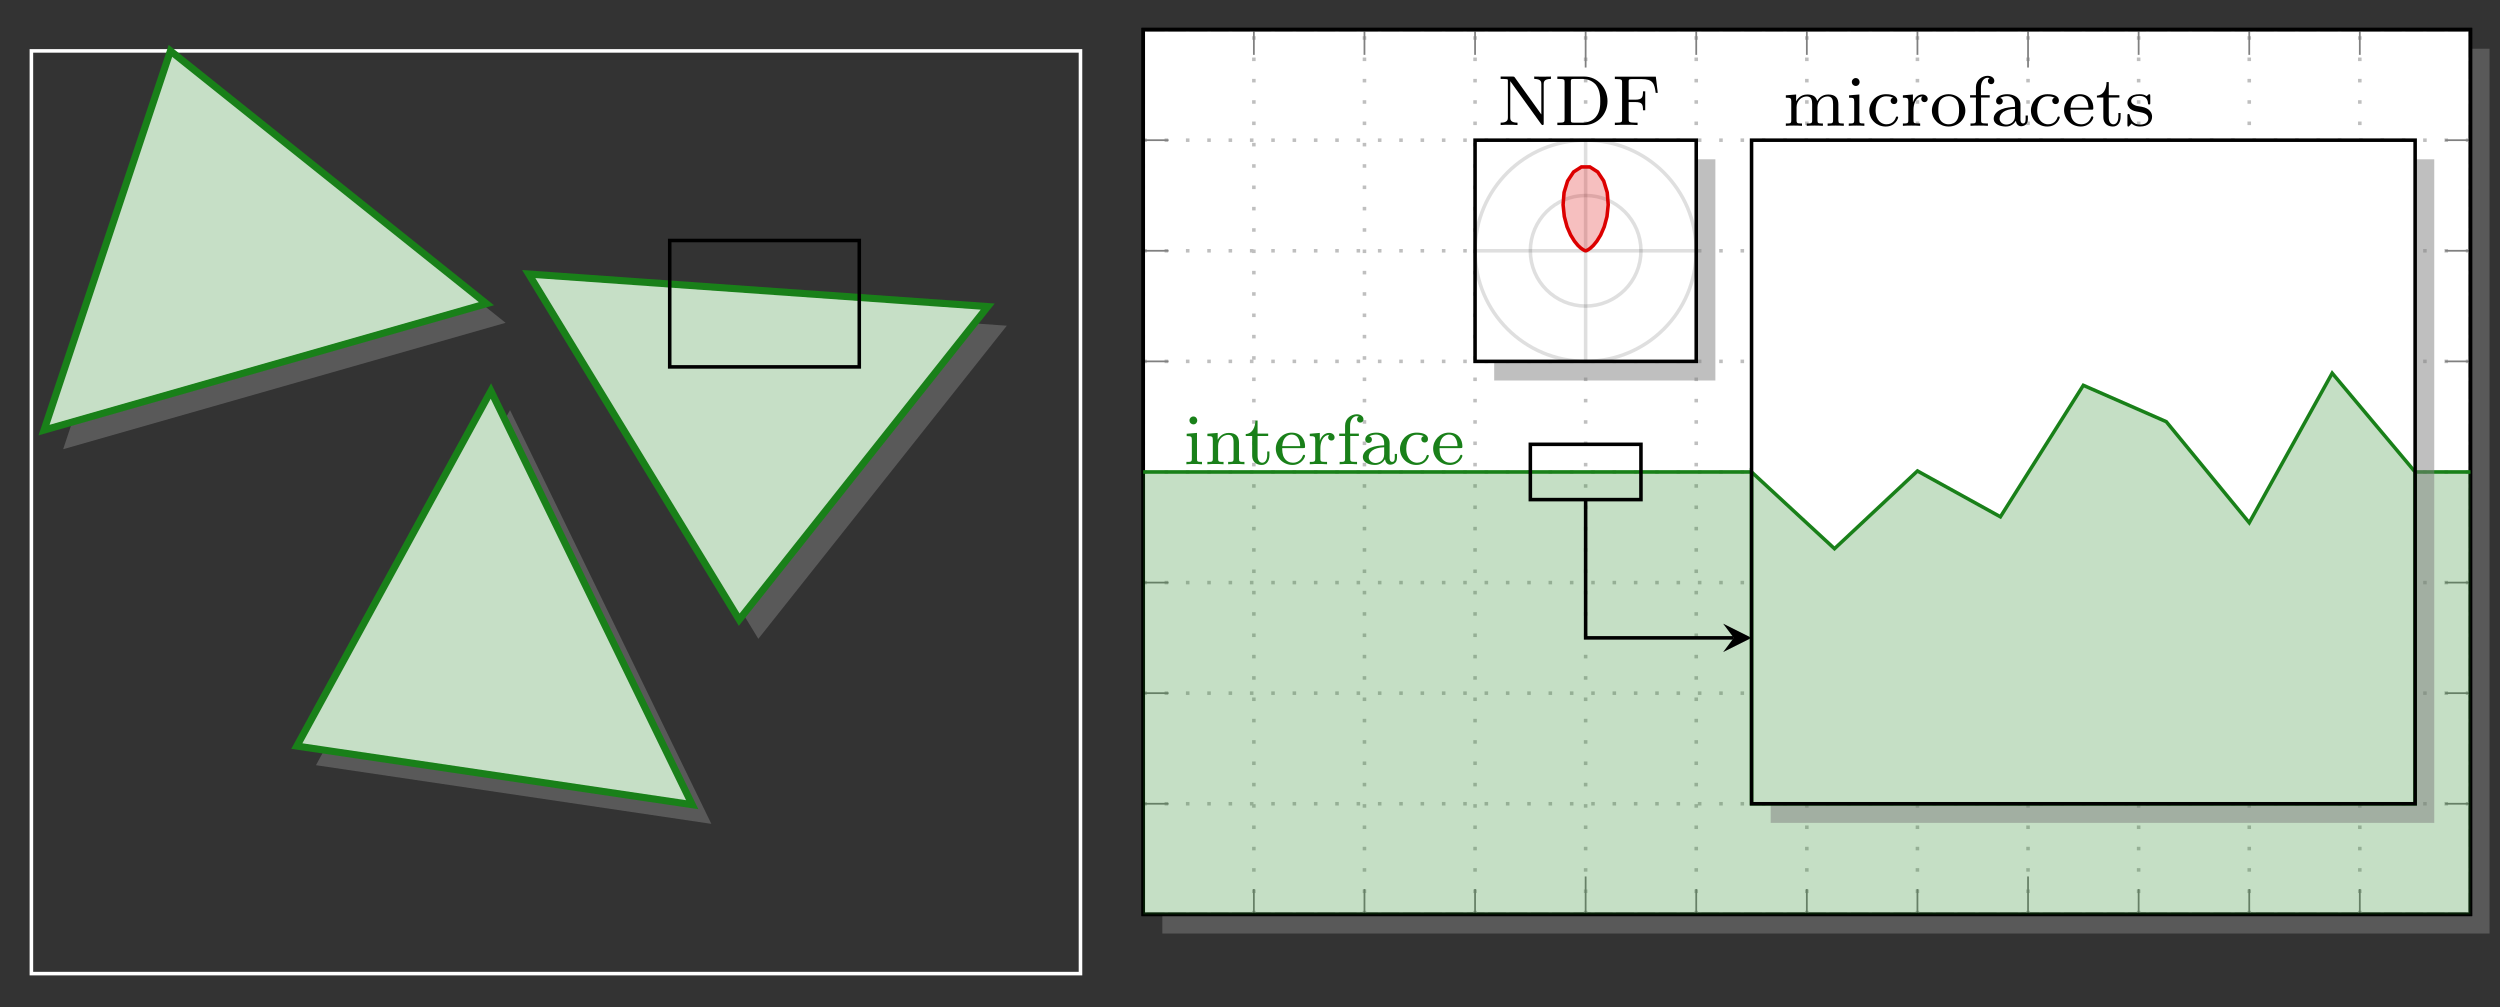 <?xml version="1.0" encoding="UTF-8"?>
<svg xmlns="http://www.w3.org/2000/svg" xmlns:xlink="http://www.w3.org/1999/xlink" width="280.337pt" height="112.96pt" viewBox="0 0 280.337 112.96" version="1.1">
<rect x="0" y="0" width="280.337" height="112.96" fill="#333333" stroke="none"/>
<defs>
<g>
<symbol overflow="visible" id="glyph0-0">
<path style="stroke:none;" d=""/>
</symbol>
<symbol overflow="visible" id="glyph0-1">
<path style="stroke:none;" d="M 1.547 -4.906 C 1.547 -5.141 1.375 -5.359 1.109 -5.359 C 0.875 -5.359 0.672 -5.172 0.672 -4.922 C 0.672 -4.641 0.906 -4.469 1.109 -4.469 C 1.391 -4.469 1.547 -4.703 1.547 -4.906 Z M 0.359 -3.422 L 0.359 -3.156 C 0.875 -3.156 0.938 -3.109 0.938 -2.719 L 0.938 -0.625 C 0.938 -0.266 0.844 -0.266 0.328 -0.266 L 0.328 0 C 0.641 -0.031 1.094 -0.031 1.219 -0.031 C 1.312 -0.031 1.797 -0.031 2.078 0 L 2.078 -0.266 C 1.547 -0.266 1.516 -0.297 1.516 -0.609 L 1.516 -3.516 Z M 0.359 -3.422 "/>
</symbol>
<symbol overflow="visible" id="glyph0-2">
<path style="stroke:none;" d="M 3.875 -2.422 C 3.875 -3.078 3.562 -3.516 2.734 -3.516 C 1.938 -3.516 1.578 -2.938 1.484 -2.75 L 1.484 -3.516 L 0.328 -3.422 L 0.328 -3.156 C 0.875 -3.156 0.938 -3.109 0.938 -2.719 L 0.938 -0.625 C 0.938 -0.266 0.844 -0.266 0.328 -0.266 L 0.328 0 C 0.672 -0.031 1.016 -0.031 1.234 -0.031 C 1.469 -0.031 1.797 -0.031 2.141 0 L 2.141 -0.266 C 1.641 -0.266 1.531 -0.266 1.531 -0.625 L 1.531 -2.062 C 1.531 -2.906 2.172 -3.297 2.656 -3.297 C 3.141 -3.297 3.266 -2.953 3.266 -2.453 L 3.266 -0.625 C 3.266 -0.266 3.172 -0.266 2.656 -0.266 L 2.656 0 C 3 -0.031 3.359 -0.031 3.562 -0.031 C 3.797 -0.031 4.141 -0.031 4.484 0 L 4.484 -0.266 C 3.969 -0.266 3.875 -0.266 3.875 -0.625 Z M 3.875 -2.422 "/>
</symbol>
<symbol overflow="visible" id="glyph0-3">
<path style="stroke:none;" d="M 1.484 -3.172 L 2.672 -3.172 L 2.672 -3.438 L 1.484 -3.438 L 1.484 -4.906 L 1.234 -4.906 C 1.234 -4.172 0.906 -3.422 0.156 -3.391 L 0.156 -3.172 L 0.875 -3.172 L 0.875 -1 C 0.875 -0.062 1.594 0.078 1.953 0.078 C 2.5 0.078 2.812 -0.391 2.812 -1 L 2.812 -1.438 L 2.562 -1.438 L 2.562 -1.016 C 2.562 -0.469 2.312 -0.172 2.016 -0.172 C 1.484 -0.172 1.484 -0.859 1.484 -0.984 Z M 1.484 -3.172 "/>
</symbol>
<symbol overflow="visible" id="glyph0-4">
<path style="stroke:none;" d="M 3.297 -1.812 C 3.469 -1.812 3.516 -1.812 3.516 -2 C 3.516 -2.703 3.125 -3.547 2 -3.547 C 1.016 -3.547 0.234 -2.734 0.234 -1.75 C 0.234 -0.719 1.094 0.078 2.109 0.078 C 3.109 0.078 3.516 -0.766 3.516 -0.953 C 3.516 -0.984 3.484 -1.062 3.391 -1.062 C 3.297 -1.062 3.281 -1.016 3.266 -0.969 C 2.984 -0.188 2.297 -0.172 2.156 -0.172 C 1.797 -0.172 1.422 -0.328 1.188 -0.703 C 0.953 -1.062 0.953 -1.578 0.953 -1.812 Z M 0.953 -2.031 C 1.031 -3.141 1.703 -3.328 2 -3.328 C 2.938 -3.328 2.969 -2.203 2.969 -2.031 Z M 0.953 -2.031 "/>
</symbol>
<symbol overflow="visible" id="glyph0-5">
<path style="stroke:none;" d="M 1.469 -1.812 C 1.469 -2.422 1.719 -3.281 2.484 -3.297 C 2.438 -3.266 2.344 -3.203 2.344 -3.016 C 2.344 -2.766 2.547 -2.656 2.703 -2.656 C 2.891 -2.656 3.062 -2.781 3.062 -3.016 C 3.062 -3.297 2.812 -3.516 2.453 -3.516 C 1.938 -3.516 1.578 -3.125 1.422 -2.672 L 1.406 -2.672 L 1.406 -3.516 L 0.281 -3.422 L 0.281 -3.156 C 0.828 -3.156 0.891 -3.109 0.891 -2.719 L 0.891 -0.625 C 0.891 -0.266 0.781 -0.266 0.281 -0.266 L 0.281 0 C 0.594 -0.031 1.031 -0.031 1.219 -0.031 C 1.688 -0.031 1.703 -0.031 2.219 0 L 2.219 -0.266 L 2.062 -0.266 C 1.484 -0.266 1.469 -0.344 1.469 -0.641 Z M 1.469 -1.812 "/>
</symbol>
<symbol overflow="visible" id="glyph0-6">
<path style="stroke:none;" d="M 1.516 -3.172 L 2.484 -3.172 L 2.484 -3.438 L 1.5 -3.438 L 1.5 -4.328 C 1.5 -5.031 1.891 -5.391 2.234 -5.391 C 2.359 -5.391 2.438 -5.359 2.469 -5.344 C 2.328 -5.281 2.281 -5.141 2.281 -5.031 C 2.281 -4.828 2.438 -4.672 2.641 -4.672 C 2.859 -4.672 3 -4.828 3 -5.031 C 3 -5.375 2.672 -5.609 2.25 -5.609 C 1.656 -5.609 0.938 -5.172 0.938 -4.328 L 0.938 -3.438 L 0.281 -3.438 L 0.281 -3.172 L 0.938 -3.172 L 0.938 -0.625 C 0.938 -0.266 0.844 -0.266 0.328 -0.266 L 0.328 0 C 0.641 -0.031 1.078 -0.031 1.281 -0.031 C 1.75 -0.031 1.766 -0.031 2.281 0 L 2.281 -0.266 L 2.125 -0.266 C 1.531 -0.266 1.516 -0.344 1.516 -0.641 Z M 1.516 -3.172 "/>
</symbol>
<symbol overflow="visible" id="glyph0-7">
<path style="stroke:none;" d="M 3.344 -2.375 C 3.344 -3.156 2.594 -3.547 1.859 -3.547 C 1.203 -3.547 0.609 -3.297 0.609 -2.766 C 0.609 -2.531 0.781 -2.391 0.984 -2.391 C 1.219 -2.391 1.359 -2.547 1.359 -2.766 C 1.359 -2.953 1.25 -3.094 1.062 -3.125 C 1.359 -3.328 1.797 -3.328 1.844 -3.328 C 2.297 -3.328 2.734 -3.016 2.734 -2.359 L 2.734 -2.125 C 2.281 -2.094 1.75 -2.078 1.188 -1.844 C 0.484 -1.531 0.344 -1.078 0.344 -0.812 C 0.344 -0.125 1.156 0.078 1.703 0.078 C 2.281 0.078 2.641 -0.25 2.828 -0.562 C 2.859 -0.266 3.062 0.047 3.422 0.047 C 3.5 0.047 4.172 0.016 4.172 -0.719 L 4.172 -1.156 L 3.922 -1.156 L 3.922 -0.719 C 3.922 -0.391 3.812 -0.266 3.641 -0.266 C 3.344 -0.266 3.344 -0.625 3.344 -0.719 Z M 2.734 -1.125 C 2.734 -0.344 2.094 -0.141 1.766 -0.141 C 1.359 -0.141 1 -0.422 1 -0.812 C 1 -1.328 1.5 -1.875 2.734 -1.906 Z M 2.734 -1.125 "/>
</symbol>
<symbol overflow="visible" id="glyph0-8">
<path style="stroke:none;" d="M 2.938 -3.156 C 2.703 -3.094 2.672 -2.906 2.672 -2.812 C 2.672 -2.594 2.828 -2.438 3.047 -2.438 C 3.266 -2.438 3.422 -2.578 3.422 -2.828 C 3.422 -3.312 2.891 -3.547 2.141 -3.547 C 1.031 -3.547 0.281 -2.672 0.281 -1.719 C 0.281 -0.703 1.109 0.078 2.109 0.078 C 3.234 0.078 3.516 -0.859 3.516 -0.953 C 3.516 -1.047 3.406 -1.047 3.391 -1.047 C 3.328 -1.047 3.297 -1.047 3.266 -0.969 C 3.219 -0.797 2.984 -0.172 2.188 -0.172 C 1.703 -0.172 0.984 -0.547 0.984 -1.734 C 0.984 -2.875 1.578 -3.312 2.156 -3.312 C 2.234 -3.312 2.656 -3.312 2.938 -3.156 Z M 2.938 -3.156 "/>
</symbol>
<symbol overflow="visible" id="glyph0-9">
<path style="stroke:none;" d="M 6.219 -2.422 C 6.219 -3.062 5.938 -3.516 5.078 -3.516 C 4.344 -3.516 3.969 -3.016 3.844 -2.781 C 3.703 -3.359 3.25 -3.516 2.734 -3.516 C 1.953 -3.516 1.594 -2.969 1.484 -2.75 L 1.484 -3.516 L 0.328 -3.422 L 0.328 -3.156 C 0.875 -3.156 0.938 -3.109 0.938 -2.719 L 0.938 -0.625 C 0.938 -0.266 0.844 -0.266 0.328 -0.266 L 0.328 0 C 0.672 -0.031 1.016 -0.031 1.234 -0.031 C 1.469 -0.031 1.797 -0.031 2.141 0 L 2.141 -0.266 C 1.641 -0.266 1.531 -0.266 1.531 -0.625 L 1.531 -2.062 C 1.531 -2.906 2.172 -3.297 2.672 -3.297 C 3.188 -3.297 3.281 -2.891 3.281 -2.453 L 3.281 -0.625 C 3.281 -0.266 3.172 -0.266 2.672 -0.266 L 2.672 0 C 3.016 -0.031 3.359 -0.031 3.578 -0.031 C 3.812 -0.031 4.141 -0.031 4.484 0 L 4.484 -0.266 C 3.969 -0.266 3.875 -0.266 3.875 -0.625 L 3.875 -2.062 C 3.875 -2.906 4.516 -3.297 5.016 -3.297 C 5.531 -3.297 5.625 -2.891 5.625 -2.453 L 5.625 -0.625 C 5.625 -0.266 5.516 -0.266 5.016 -0.266 L 5.016 0 C 5.359 -0.031 5.703 -0.031 5.922 -0.031 C 6.156 -0.031 6.484 -0.031 6.828 0 L 6.828 -0.266 C 6.312 -0.266 6.219 -0.266 6.219 -0.625 Z M 6.219 -2.422 "/>
</symbol>
<symbol overflow="visible" id="glyph0-10">
<path style="stroke:none;" d="M 3.984 -1.703 C 3.984 -2.688 3.156 -3.547 2.109 -3.547 C 1.062 -3.547 0.234 -2.688 0.234 -1.703 C 0.234 -0.703 1.094 0.078 2.109 0.078 C 3.141 0.078 3.984 -0.703 3.984 -1.703 Z M 2.109 -0.172 C 1.688 -0.172 1.344 -0.375 1.172 -0.656 C 0.969 -0.984 0.953 -1.375 0.953 -1.766 C 0.953 -2.078 0.953 -2.547 1.188 -2.891 C 1.406 -3.172 1.734 -3.328 2.109 -3.328 C 2.531 -3.328 2.875 -3.125 3.047 -2.859 C 3.266 -2.516 3.281 -2.094 3.281 -1.766 C 3.281 -1.406 3.266 -0.969 3.031 -0.625 C 2.828 -0.312 2.469 -0.172 2.109 -0.172 Z M 2.109 -0.172 "/>
</symbol>
<symbol overflow="visible" id="glyph0-11">
<path style="stroke:none;" d="M 2.844 -3.344 C 2.844 -3.469 2.844 -3.547 2.734 -3.547 C 2.688 -3.547 2.672 -3.547 2.547 -3.422 C 2.531 -3.422 2.453 -3.344 2.438 -3.344 C 2.422 -3.344 2.406 -3.344 2.359 -3.375 C 2.234 -3.469 2 -3.547 1.641 -3.547 C 0.531 -3.547 0.281 -2.953 0.281 -2.562 C 0.281 -2.172 0.578 -1.938 0.594 -1.906 C 0.922 -1.672 1.094 -1.641 1.641 -1.547 C 2.016 -1.469 2.625 -1.359 2.625 -0.828 C 2.625 -0.516 2.422 -0.141 1.688 -0.141 C 0.875 -0.141 0.641 -0.766 0.547 -1.188 C 0.516 -1.297 0.5 -1.328 0.406 -1.328 C 0.281 -1.328 0.281 -1.266 0.281 -1.109 L 0.281 -0.125 C 0.281 0 0.281 0.078 0.375 0.078 C 0.438 0.078 0.438 0.078 0.578 -0.078 C 0.625 -0.125 0.703 -0.219 0.75 -0.266 C 1.109 0.062 1.484 0.078 1.688 0.078 C 2.703 0.078 3.047 -0.5 3.047 -1.031 C 3.047 -1.406 2.828 -1.969 1.875 -2.141 C 1.812 -2.156 1.359 -2.234 1.328 -2.234 C 1.078 -2.297 0.703 -2.469 0.703 -2.781 C 0.703 -3.016 0.891 -3.359 1.641 -3.359 C 2.531 -3.359 2.578 -2.703 2.594 -2.484 C 2.594 -2.422 2.656 -2.391 2.703 -2.391 C 2.844 -2.391 2.844 -2.453 2.844 -2.594 Z M 2.844 -3.344 "/>
</symbol>
<symbol overflow="visible" id="glyph0-12">
<path style="stroke:none;" d="M 1.938 -5.328 C 1.844 -5.438 1.844 -5.438 1.688 -5.438 L 0.344 -5.438 L 0.344 -5.172 L 0.578 -5.172 C 0.719 -5.172 0.781 -5.172 0.938 -5.156 C 1.141 -5.141 1.156 -5.125 1.156 -4.984 L 1.156 -0.859 C 1.156 -0.641 1.156 -0.266 0.344 -0.266 L 0.344 0 C 0.703 -0.031 1.078 -0.031 1.297 -0.031 C 1.5 -0.031 1.875 -0.031 2.234 0 L 2.234 -0.266 C 1.422 -0.266 1.422 -0.641 1.422 -0.859 L 1.422 -4.922 L 4.875 -0.125 C 4.953 -0.031 4.969 0 5.047 0 C 5.172 0 5.172 -0.078 5.172 -0.219 L 5.172 -4.594 C 5.172 -4.797 5.172 -5.172 5.984 -5.172 L 5.984 -5.438 C 5.625 -5.422 5.25 -5.422 5.047 -5.422 C 4.844 -5.422 4.469 -5.422 4.109 -5.438 L 4.109 -5.172 C 4.906 -5.172 4.906 -4.797 4.906 -4.594 L 4.906 -1.188 Z M 1.938 -5.328 "/>
</symbol>
<symbol overflow="visible" id="glyph0-13">
<path style="stroke:none;" d="M 0.359 -5.438 L 0.359 -5.172 L 0.547 -5.172 C 1.156 -5.172 1.172 -5.094 1.172 -4.797 L 1.172 -0.641 C 1.172 -0.344 1.156 -0.266 0.547 -0.266 L 0.359 -0.266 L 0.359 0 L 3.391 0 C 4.828 0 5.984 -1.188 5.984 -2.672 C 5.984 -4.203 4.828 -5.438 3.391 -5.438 Z M 2.266 -0.266 C 1.891 -0.266 1.875 -0.312 1.875 -0.594 L 1.875 -4.859 C 1.875 -5.125 1.891 -5.172 2.266 -5.172 L 3.172 -5.172 C 3.797 -5.172 4.312 -4.922 4.672 -4.531 C 5.172 -3.922 5.172 -3.062 5.172 -2.672 C 5.172 -2.266 5.172 -1.484 4.672 -0.906 C 4.406 -0.578 3.891 -0.266 3.172 -0.266 Z M 2.266 -0.266 "/>
</symbol>
<symbol overflow="visible" id="glyph0-14">
<path style="stroke:none;" d="M 4.938 -5.422 L 0.344 -5.422 L 0.344 -5.156 L 0.531 -5.156 C 1.141 -5.156 1.156 -5.062 1.156 -4.766 L 1.156 -0.641 C 1.156 -0.344 1.141 -0.266 0.531 -0.266 L 0.344 -0.266 L 0.344 0 C 1.031 -0.031 1.047 -0.031 1.578 -0.031 C 1.953 -0.031 2.531 -0.031 2.891 0 L 2.891 -0.266 L 2.641 -0.266 C 1.891 -0.266 1.891 -0.375 1.891 -0.656 L 1.891 -2.578 L 2.625 -2.578 C 3.406 -2.578 3.5 -2.328 3.5 -1.656 L 3.75 -1.656 L 3.75 -3.781 L 3.5 -3.781 C 3.5 -3.094 3.406 -2.844 2.625 -2.844 L 1.891 -2.844 L 1.891 -4.828 C 1.891 -5.094 1.906 -5.156 2.266 -5.156 L 3.328 -5.156 C 4.625 -5.156 4.781 -4.656 4.922 -3.609 L 5.156 -3.609 Z M 4.938 -5.422 "/>
</symbol>
</g>
<clipPath id="clip1">
  <path d="M 128.199 3 L 277.02 3 L 277.02 103 L 128.199 103 Z M 128.199 3 "/>
</clipPath>
<clipPath id="clip2">
  <path d="M 128 3.316 L 278 3.316 L 278 102.531 L 128 102.531 Z M 128 3.316 "/>
</clipPath>
<clipPath id="clip3">
  <path d="M 128.199 3 L 277.02 3 L 277.02 103 L 128.199 103 Z M 128.199 3 "/>
</clipPath>
<clipPath id="clip4">
  <path d="M 128 3.316 L 278 3.316 L 278 102.531 L 128 102.531 Z M 128 3.316 "/>
</clipPath>
<clipPath id="clip5">
  <path d="M 128.199 52 L 277.02 52 L 277.02 102.531 L 128.199 102.531 Z M 128.199 52 "/>
</clipPath>
<clipPath id="clip6">
  <path d="M 128.199 52 L 277.02 52 L 277.02 54 L 128.199 54 Z M 128.199 52 "/>
</clipPath>
</defs>
<g id="surface1">
<path style="fill:none;stroke-width:0.399;stroke-linecap:butt;stroke-linejoin:miter;stroke:rgb(100%,100%,100%);stroke-opacity:1;stroke-miterlimit:10;" d="M 52.441 38.266 L 52.441 141.735 L 170.081 141.735 L 170.081 38.266 Z M 52.441 38.266 " transform="matrix(1,0,0,-1,-48.921,147.442)"/>
<path style=" stroke:none;fill-rule:nonzero;fill:rgb(50%,50%,50%);fill-opacity:0.5;" d="M 79.766 92.383 L 57.191 45.988 L 35.43 85.805 Z M 79.766 92.383 "/>
<path style="fill-rule:nonzero;fill:rgb(77.499%,87.5%,77.499%);fill-opacity:1;stroke-width:0.797;stroke-linecap:butt;stroke-linejoin:miter;stroke:rgb(9.999%,50%,9.999%);stroke-opacity:1;stroke-miterlimit:10;" d="M 126.542 57.208 L 103.968 103.598 L 82.206 63.782 Z M 126.542 57.208 " transform="matrix(1,0,0,-1,-48.921,147.442)"/>
<path style=" stroke:none;fill-rule:nonzero;fill:rgb(50%,50%,50%);fill-opacity:0.5;" d="M 7.082 50.371 L 56.691 36.199 L 21.258 7.852 Z M 7.082 50.371 "/>
<path style="fill-rule:nonzero;fill:rgb(77.499%,87.5%,77.499%);fill-opacity:1;stroke-width:0.797;stroke-linecap:butt;stroke-linejoin:miter;stroke:rgb(9.999%,50%,9.999%);stroke-opacity:1;stroke-miterlimit:10;" d="M 53.858 99.215 L 103.464 113.387 L 68.034 141.735 Z M 53.858 99.215 " transform="matrix(1,0,0,-1,-48.921,147.442)"/>
<path style=" stroke:none;fill-rule:nonzero;fill:rgb(50%,50%,50%);fill-opacity:0.5;" d="M 112.898 36.523 L 61.434 32.879 L 85.035 71.633 Z M 112.898 36.523 "/>
<path style="fill-rule:nonzero;fill:rgb(77.499%,87.5%,77.499%);fill-opacity:1;stroke-width:0.797;stroke-linecap:butt;stroke-linejoin:miter;stroke:rgb(9.999%,50%,9.999%);stroke-opacity:1;stroke-miterlimit:10;" d="M 159.675 113.063 L 108.21 116.712 L 131.812 77.954 Z M 159.675 113.063 " transform="matrix(1,0,0,-1,-48.921,147.442)"/>
<path style="fill:none;stroke-width:0.399;stroke-linecap:butt;stroke-linejoin:miter;stroke:rgb(0%,0%,0%);stroke-opacity:1;stroke-miterlimit:10;" d="M 124.019 106.301 L 124.019 120.473 L 145.276 120.473 L 145.276 106.301 Z M 124.019 106.301 " transform="matrix(1,0,0,-1,-48.921,147.442)"/>
<path style=" stroke:none;fill-rule:nonzero;fill:rgb(50%,50%,50%);fill-opacity:0.5;" d="M 130.34 5.465 L 130.34 104.68 L 279.164 104.68 L 279.164 5.465 Z M 130.34 5.465 "/>
<path style="fill-rule:nonzero;fill:rgb(100%,100%,100%);fill-opacity:1;stroke-width:0.399;stroke-linecap:butt;stroke-linejoin:miter;stroke:rgb(0%,0%,0%);stroke-opacity:1;stroke-miterlimit:10;" d="M -0.002 99.213 L -0.002 0.002 L 148.823 0.002 L 148.823 99.213 Z M -0.002 99.213 " transform="matrix(1,0,0,-1,128.197,102.533)"/>
<path style="fill:none;stroke-width:0.399;stroke-linecap:butt;stroke-linejoin:miter;stroke:rgb(75%,75%,75%);stroke-opacity:1;stroke-dasharray:0.399,1.993;stroke-miterlimit:10;" d="M 161.224 99.215 L 161.224 198.43 M 173.626 99.215 L 173.626 198.43 M 186.028 99.215 L 186.028 198.43 M 210.829 99.215 L 210.829 198.43 M 223.231 99.215 L 223.231 198.43 M 235.634 99.215 L 235.634 198.43 M 260.438 99.215 L 260.438 198.43 M 272.841 99.215 L 272.841 198.43 M 285.239 99.215 L 285.239 198.43 " transform="matrix(1,0,0,-1,-20.622,201.746)"/>
<g clip-path="url(#clip1)" clip-rule="nonzero">
<path style="fill:none;stroke-width:0.399;stroke-linecap:butt;stroke-linejoin:miter;stroke:rgb(75%,75%,75%);stroke-opacity:1;stroke-dasharray:0.399,1.993;stroke-miterlimit:10;" d="M 148.821 99.215 L 148.821 198.43 M 198.427 99.215 L 198.427 198.43 M 248.036 99.215 L 248.036 198.43 M 297.642 99.215 L 297.642 198.43 " transform="matrix(1,0,0,-1,-20.622,201.746)"/>
</g>
<path style="fill:none;stroke-width:0.399;stroke-linecap:butt;stroke-linejoin:miter;stroke:rgb(75%,75%,75%);stroke-opacity:1;stroke-dasharray:0.399,1.993;stroke-miterlimit:10;" d="M 148.821 186.027 L 297.642 186.027 M 148.821 173.625 L 297.642 173.625 M 148.821 161.223 L 297.642 161.223 M 148.821 136.418 L 297.642 136.418 M 148.821 124.019 L 297.642 124.019 M 148.821 111.617 L 297.642 111.617 " transform="matrix(1,0,0,-1,-20.622,201.746)"/>
<g clip-path="url(#clip2)" clip-rule="nonzero">
<path style="fill:none;stroke-width:0.399;stroke-linecap:butt;stroke-linejoin:miter;stroke:rgb(75%,75%,75%);stroke-opacity:1;stroke-dasharray:0.399,1.993;stroke-miterlimit:10;" d="M 148.821 198.43 L 297.642 198.43 M 148.821 148.82 L 297.642 148.82 M 148.821 99.215 L 297.642 99.215 " transform="matrix(1,0,0,-1,-20.622,201.746)"/>
</g>
<path style="fill:none;stroke-width:0.199;stroke-linecap:butt;stroke-linejoin:miter;stroke:rgb(50%,50%,50%);stroke-opacity:1;stroke-miterlimit:10;" d="M 161.224 99.215 L 161.224 102.051 M 161.224 198.43 L 161.224 195.594 M 173.626 99.215 L 173.626 102.051 M 173.626 198.43 L 173.626 195.594 M 186.028 99.215 L 186.028 102.051 M 186.028 198.43 L 186.028 195.594 M 210.829 99.215 L 210.829 102.051 M 210.829 198.43 L 210.829 195.594 M 223.231 99.215 L 223.231 102.051 M 223.231 198.43 L 223.231 195.594 M 235.634 99.215 L 235.634 102.051 M 235.634 198.43 L 235.634 195.594 M 260.438 99.215 L 260.438 102.051 M 260.438 198.43 L 260.438 195.594 M 272.841 99.215 L 272.841 102.051 M 272.841 198.43 L 272.841 195.594 M 285.239 99.215 L 285.239 102.051 M 285.239 198.43 L 285.239 195.594 " transform="matrix(1,0,0,-1,-20.622,201.746)"/>
<g clip-path="url(#clip3)" clip-rule="nonzero">
<path style="fill:none;stroke-width:0.199;stroke-linecap:butt;stroke-linejoin:miter;stroke:rgb(50%,50%,50%);stroke-opacity:1;stroke-miterlimit:10;" d="M 148.821 99.215 L 148.821 103.465 M 148.821 198.43 L 148.821 194.176 M 198.427 99.215 L 198.427 103.465 M 198.427 198.43 L 198.427 194.176 M 248.036 99.215 L 248.036 103.465 M 248.036 198.43 L 248.036 194.176 M 297.642 99.215 L 297.642 103.465 M 297.642 198.43 L 297.642 194.176 " transform="matrix(1,0,0,-1,-20.622,201.746)"/>
</g>
<path style="fill:none;stroke-width:0.199;stroke-linecap:butt;stroke-linejoin:miter;stroke:rgb(50%,50%,50%);stroke-opacity:1;stroke-miterlimit:10;" d="M 148.821 186.027 L 151.657 186.027 M 297.642 186.027 L 294.81 186.027 M 148.821 173.625 L 151.657 173.625 M 297.642 173.625 L 294.81 173.625 M 148.821 161.223 L 151.657 161.223 M 297.642 161.223 L 294.81 161.223 M 148.821 136.418 L 151.657 136.418 M 297.642 136.418 L 294.81 136.418 M 148.821 124.019 L 151.657 124.019 M 297.642 124.019 L 294.81 124.019 M 148.821 111.617 L 151.657 111.617 M 297.642 111.617 L 294.81 111.617 " transform="matrix(1,0,0,-1,-20.622,201.746)"/>
<g clip-path="url(#clip4)" clip-rule="nonzero">
<path style="fill:none;stroke-width:0.199;stroke-linecap:butt;stroke-linejoin:miter;stroke:rgb(50%,50%,50%);stroke-opacity:1;stroke-miterlimit:10;" d="M 148.821 198.43 L 153.071 198.43 M 297.642 198.43 L 293.392 198.43 M 148.821 148.82 L 153.071 148.82 M 297.642 148.82 L 293.392 148.82 M 148.821 99.215 L 153.071 99.215 M 297.642 99.215 L 293.392 99.215 " transform="matrix(1,0,0,-1,-20.622,201.746)"/>
</g>
<path style="fill:none;stroke-width:0.399;stroke-linecap:butt;stroke-linejoin:miter;stroke:rgb(0%,0%,0%);stroke-opacity:1;stroke-miterlimit:10;" d="M 148.821 99.215 L 148.821 198.43 L 297.642 198.43 L 297.642 99.215 Z M 148.821 99.215 " transform="matrix(1,0,0,-1,-20.622,201.746)"/>
<g clip-path="url(#clip5)" clip-rule="nonzero">
<path style="fill-rule:nonzero;fill:rgb(9.999%,50%,9.999%);fill-opacity:0.25;stroke-width:0.399;stroke-linecap:butt;stroke-linejoin:miter;stroke:rgb(9.999%,50%,9.999%);stroke-opacity:0.25;stroke-miterlimit:10;" d="M 99.216 148.82 L 396.856 148.82 L 396.856 -0 L 99.216 -0 Z M 99.216 148.82 " transform="matrix(1,0,0,-1,-20.622,201.746)"/>
</g>
<g clip-path="url(#clip6)" clip-rule="nonzero">
<path style="fill:none;stroke-width:0.399;stroke-linecap:butt;stroke-linejoin:miter;stroke:rgb(9.999%,50%,9.999%);stroke-opacity:1;stroke-miterlimit:10;" d="M 0.001 148.82 L 496.071 148.82 " transform="matrix(1,0,0,-1,-20.622,201.746)"/>
</g>
<g style="fill:rgb(9.999%,50%,9.999%);fill-opacity:1;">
  <use xlink:href="#glyph0-1" x="132.709" y="52.06"/>
  <use xlink:href="#glyph0-2" x="135.061" y="52.06"/>
</g>
<g style="fill:rgb(9.999%,50%,9.999%);fill-opacity:1;">
  <use xlink:href="#glyph0-3" x="139.535" y="52.06"/>
  <use xlink:href="#glyph0-4" x="142.828" y="52.06"/>
  <use xlink:href="#glyph0-5" x="146.591" y="52.06"/>
  <use xlink:href="#glyph0-6" x="149.892" y="52.06"/>
  <use xlink:href="#glyph0-7" x="152.48" y="52.06"/>
</g>
<g style="fill:rgb(9.999%,50%,9.999%);fill-opacity:1;">
  <use xlink:href="#glyph0-8" x="156.706" y="52.06"/>
  <use xlink:href="#glyph0-4" x="160.47" y="52.06"/>
</g>
<path style="fill:none;stroke-width:0.399;stroke-linecap:butt;stroke-linejoin:miter;stroke:rgb(0%,0%,0%);stroke-opacity:1;stroke-miterlimit:10;" d="M 192.227 145.723 L 204.63 145.723 L 204.63 151.922 L 192.227 151.922 Z M 192.227 145.723 " transform="matrix(1,0,0,-1,-20.622,201.746)"/>
<path style=" stroke:none;fill-rule:nonzero;fill:rgb(50%,50%,50%);fill-opacity:0.5;" d="M 198.555 92.273 L 198.555 17.863 L 272.965 17.863 L 272.965 92.273 Z M 198.555 92.273 "/>
<path style=" stroke:none;fill-rule:nonzero;fill:rgb(100%,100%,100%);fill-opacity:1;" d="M 196.41 90.129 L 196.41 15.719 L 270.82 15.719 L 270.82 90.129 Z M 196.41 90.129 "/>
<g style="fill:rgb(0%,0%,0%);fill-opacity:1;">
  <use xlink:href="#glyph0-9" x="199.926" y="14.111"/>
  <use xlink:href="#glyph0-1" x="206.983" y="14.111"/>
  <use xlink:href="#glyph0-8" x="209.335" y="14.111"/>
  <use xlink:href="#glyph0-5" x="213.098" y="14.111"/>
  <use xlink:href="#glyph0-10" x="216.399" y="14.111"/>
  <use xlink:href="#glyph0-6" x="220.633" y="14.111"/>
  <use xlink:href="#glyph0-7" x="223.221" y="14.111"/>
  <use xlink:href="#glyph0-8" x="227.456" y="14.111"/>
  <use xlink:href="#glyph0-4" x="231.219" y="14.111"/>
  <use xlink:href="#glyph0-3" x="234.982" y="14.111"/>
  <use xlink:href="#glyph0-11" x="238.276" y="14.111"/>
</g>
<path style="fill:none;stroke-width:0.399;stroke-linecap:butt;stroke-linejoin:miter;stroke:rgb(0%,0%,0%);stroke-opacity:1;stroke-miterlimit:10;" d="M 198.427 145.723 L 198.427 130.219 L 215.04 130.219 " transform="matrix(1,0,0,-1,-20.622,201.746)"/>
<path style=" stroke:none;fill-rule:nonzero;fill:rgb(0%,0%,0%);fill-opacity:1;" d="M 196.41 71.527 L 193.223 69.934 L 194.418 71.527 L 193.223 73.121 "/>
<g style="fill:rgb(0%,0%,0%);fill-opacity:1;">
  <use xlink:href="#glyph0-12" x="167.93" y="14.022"/>
  <use xlink:href="#glyph0-13" x="174.273" y="14.022"/>
  <use xlink:href="#glyph0-14" x="180.737" y="14.022"/>
</g>
<path style=" stroke:none;fill-rule:nonzero;fill:rgb(50%,50%,50%);fill-opacity:0.5;" d="M 167.551 42.668 L 167.551 17.863 L 192.352 17.863 L 192.352 42.668 Z M 167.551 42.668 "/>
<path style="fill-rule:nonzero;fill:rgb(100%,100%,100%);fill-opacity:1;stroke-width:0.399;stroke-linecap:butt;stroke-linejoin:miter;stroke:rgb(0%,0%,0%);stroke-opacity:1;stroke-miterlimit:10;" d="M 186.028 161.223 L 186.028 186.027 L 210.829 186.027 L 210.829 161.223 Z M 186.028 161.223 " transform="matrix(1,0,0,-1,-20.622,201.746)"/>
<path style="fill-rule:nonzero;fill:rgb(9.999%,50%,9.999%);fill-opacity:0.25;stroke-width:0.399;stroke-linecap:butt;stroke-linejoin:miter;stroke:rgb(9.999%,50%,9.999%);stroke-opacity:1;stroke-miterlimit:10;" d="M 217.032 148.82 L 226.333 140.219 L 235.634 148.934 L 244.935 143.793 L 254.235 158.539 L 263.536 154.461 L 272.841 143.129 L 282.142 159.902 L 291.442 148.82 L 291.442 111.617 L 217.032 111.617 Z M 217.032 148.82 " transform="matrix(1,0,0,-1,-20.622,201.746)"/>
<path style="fill:none;stroke-width:0.399;stroke-linecap:butt;stroke-linejoin:miter;stroke:rgb(0%,0%,0%);stroke-opacity:1;stroke-miterlimit:10;" d="M 217.032 111.617 L 291.442 111.617 L 291.442 186.027 L 217.032 186.027 Z M 217.032 111.617 " transform="matrix(1,0,0,-1,-20.622,201.746)"/>
<path style="fill:none;stroke-width:0.399;stroke-linecap:butt;stroke-linejoin:miter;stroke:rgb(0%,0%,0%);stroke-opacity:0.125;stroke-miterlimit:10;" d="M 204.63 173.625 C 204.63 177.051 201.852 179.824 198.427 179.824 C 195.005 179.824 192.227 177.051 192.227 173.625 C 192.227 170.199 195.005 167.426 198.427 167.426 C 201.852 167.426 204.63 170.199 204.63 173.625 Z M 204.63 173.625 " transform="matrix(1,0,0,-1,-20.622,201.746)"/>
<path style="fill:none;stroke-width:0.399;stroke-linecap:butt;stroke-linejoin:miter;stroke:rgb(0%,0%,0%);stroke-opacity:0.125;stroke-miterlimit:10;" d="M 210.829 173.625 C 210.829 180.473 205.278 186.027 198.427 186.027 C 191.579 186.027 186.028 180.473 186.028 173.625 C 186.028 166.777 191.579 161.223 198.427 161.223 C 205.278 161.223 210.829 166.777 210.829 173.625 Z M 210.829 173.625 " transform="matrix(1,0,0,-1,-20.622,201.746)"/>
<path style="fill:none;stroke-width:0.399;stroke-linecap:butt;stroke-linejoin:miter;stroke:rgb(0%,0%,0%);stroke-opacity:0.125;stroke-miterlimit:10;" d="M 186.028 173.625 L 210.829 173.625 " transform="matrix(1,0,0,-1,-20.622,201.746)"/>
<path style="fill:none;stroke-width:0.399;stroke-linecap:butt;stroke-linejoin:miter;stroke:rgb(0%,0%,0%);stroke-opacity:0.125;stroke-miterlimit:10;" d="M 198.427 161.223 L 198.427 186.027 " transform="matrix(1,0,0,-1,-20.622,201.746)"/>
<path style="fill-rule:nonzero;fill:rgb(86.275%,0%,0%);fill-opacity:0.25;stroke-width:0.399;stroke-linecap:butt;stroke-linejoin:miter;stroke:rgb(86.275%,0%,0%);stroke-opacity:1;stroke-miterlimit:10;" d="M 198.427 173.625 L 198.423 173.625 L 198.392 173.633 L 198.302 173.664 L 198.138 173.75 L 197.892 173.922 L 197.563 174.226 L 197.169 174.707 L 196.743 175.398 L 196.341 176.32 L 196.036 177.465 L 195.899 178.781 L 196.009 180.164 L 196.403 181.453 L 197.075 182.465 L 197.95 183.027 L 198.903 183.027 L 199.782 182.465 L 200.454 181.453 L 200.849 180.164 L 200.958 178.781 L 200.821 177.465 L 200.513 176.32 L 200.114 175.398 L 199.688 174.707 L 199.294 174.226 L 198.966 173.922 L 198.72 173.75 L 198.556 173.664 L 198.466 173.633 L 198.435 173.625 L 198.427 173.625 " transform="matrix(1,0,0,-1,-20.622,201.746)"/>
</g>
</svg>
